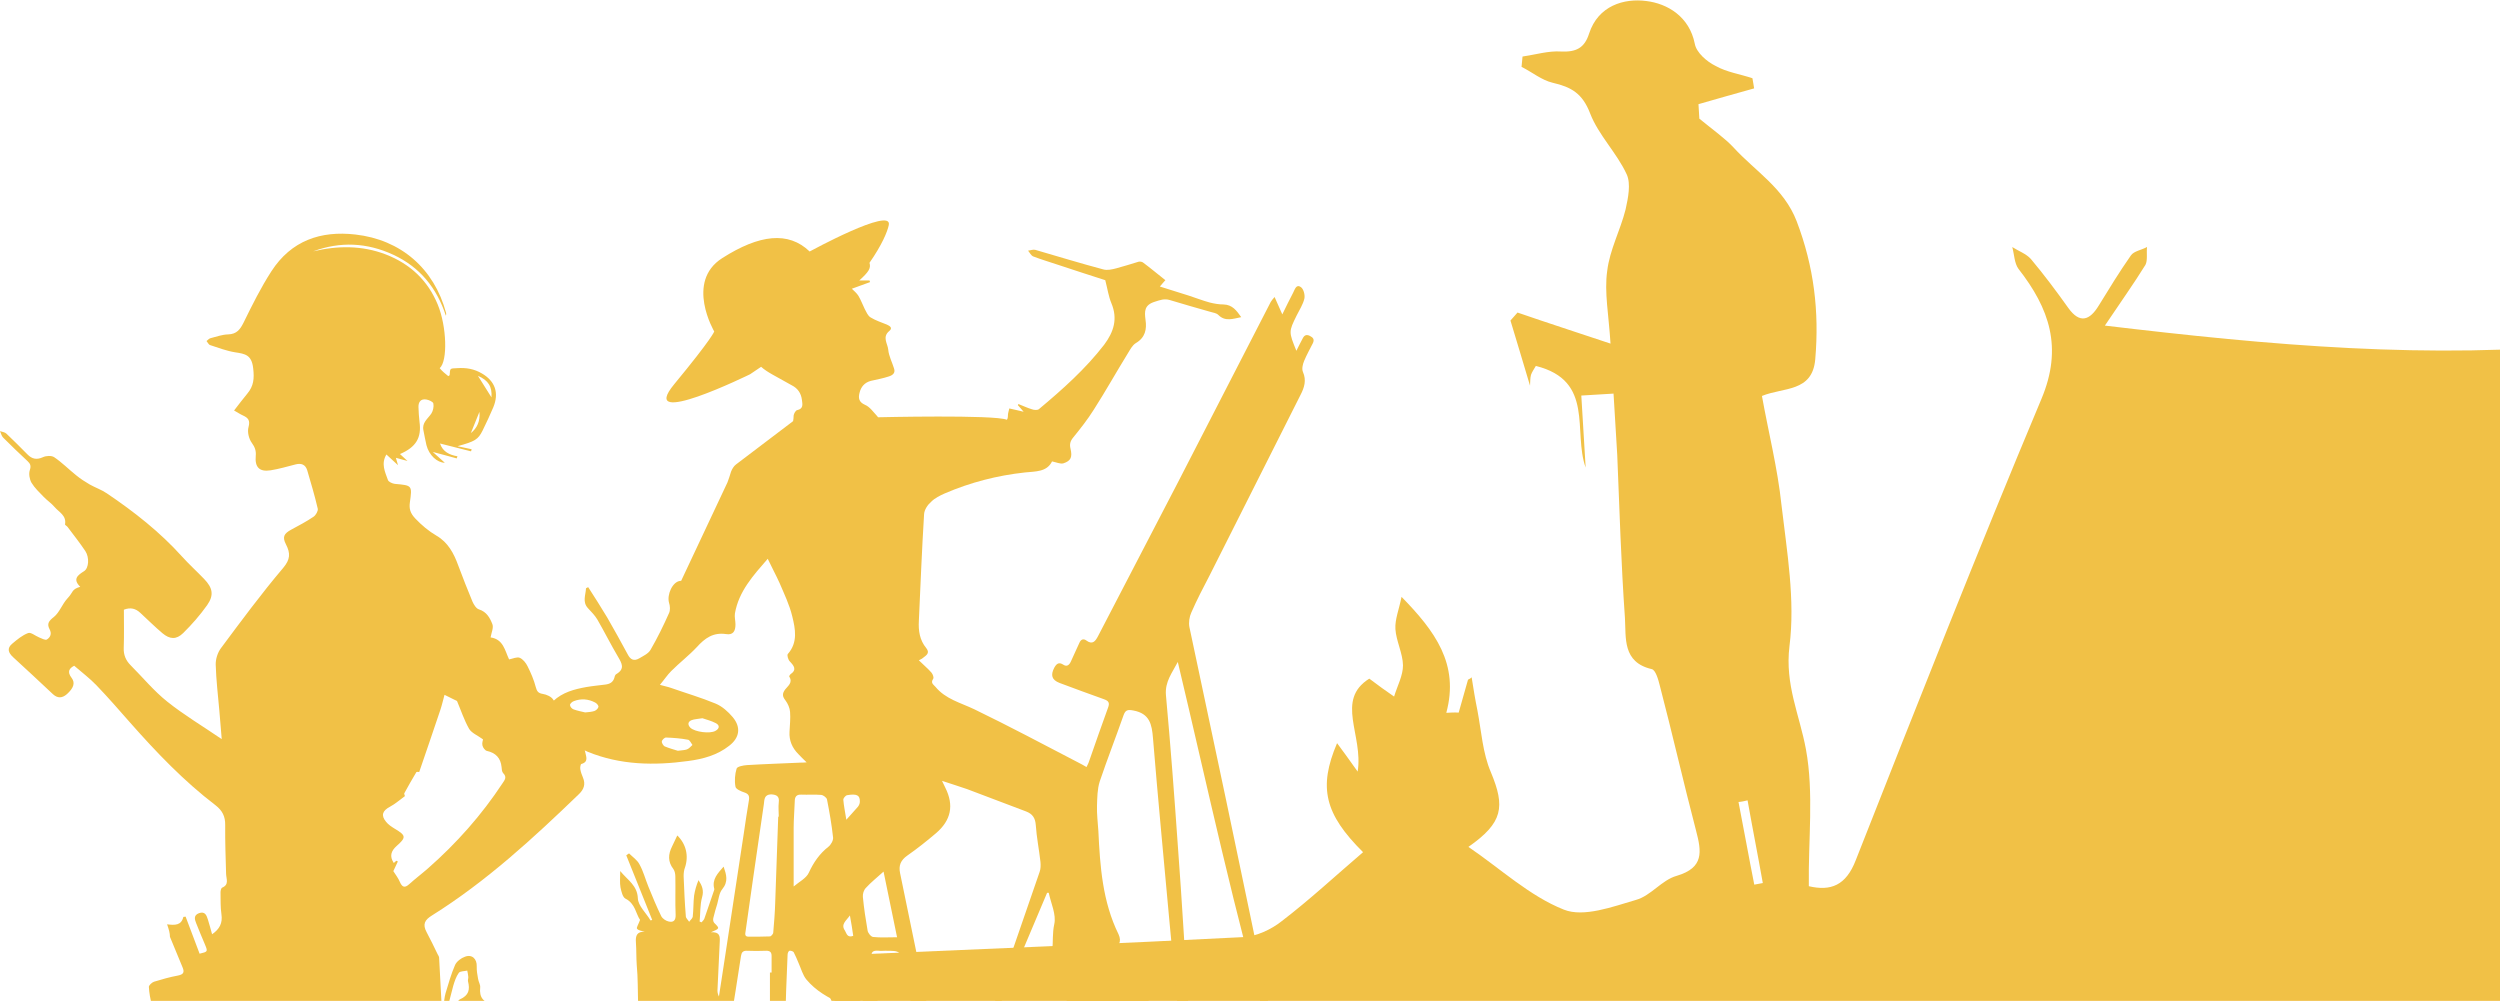 <svg width="567" height="227" viewBox="0 0 567 227" fill="none" xmlns="http://www.w3.org/2000/svg">
<path d="M37.895 209.635C39.705 209.874 41.139 209.874 41.583 207.96C41.753 207.926 41.924 207.892 42.095 207.892C43.153 210.694 44.211 213.497 45.27 216.299C47.148 215.855 47.148 215.821 46.499 214.249C45.816 212.642 45.133 211.002 44.485 209.362C44.143 208.507 43.87 207.585 45.133 207.106C46.499 206.628 46.84 207.585 47.148 208.541C47.489 209.601 47.762 210.694 48.103 211.891C49.776 210.729 50.527 209.396 50.22 207.345C49.981 205.739 50.049 204.065 50.015 202.39C50.015 202.014 50.152 201.433 50.357 201.331C52.029 200.647 51.313 199.348 51.278 198.187C51.176 194.496 51.039 190.805 51.074 187.114C51.108 185.166 50.425 183.833 48.889 182.637C41.719 177.169 35.506 170.676 29.531 163.91C27.005 161.039 24.513 158.168 21.884 155.434C20.382 153.862 18.606 152.529 16.831 150.992C15.773 151.538 15.124 152.29 16.251 153.76C17.138 154.922 16.626 156.118 15.192 157.416C14.1 158.373 13.076 158.407 12.017 157.451C9.013 154.648 6.043 151.846 3.004 149.078C1.878 148.053 1.502 147.027 2.799 145.968C3.892 145.045 5.087 144.054 6.384 143.576C6.999 143.336 8.023 144.225 8.876 144.567C9.457 144.806 10.276 145.25 10.618 145.045C11.403 144.567 11.812 143.747 11.232 142.687C10.583 141.457 11.095 140.808 12.188 139.953C13.52 138.894 14.066 137.048 15.329 135.681C16.695 134.246 16.148 133.699 18.197 133.084C16.421 131.341 17.616 130.453 19.084 129.53C20.143 128.846 20.313 126.454 19.357 124.985C18.094 123.105 16.695 121.328 15.329 119.517C15.158 119.278 14.714 119.073 14.748 118.936C15.124 116.92 13.383 116.168 12.393 115.006C11.676 114.151 10.686 113.502 9.901 112.682C8.911 111.657 7.852 110.666 7.135 109.47C6.691 108.684 6.487 107.453 6.76 106.633C7.101 105.642 6.862 105.164 6.248 104.583C4.37 102.84 2.526 101.063 0.717 99.251C0.341 98.875 0.239 98.294 0 97.782C0.512 97.953 1.127 98.021 1.468 98.363C3.073 99.867 4.643 101.473 6.213 103.045C7.238 104.104 8.296 104.343 9.73 103.694C10.447 103.352 11.676 103.284 12.29 103.694C14.066 104.89 15.602 106.462 17.275 107.795C18.231 108.581 19.289 109.264 20.348 109.88C21.611 110.597 23.045 111.076 24.239 111.896C30.419 116.065 36.257 120.645 41.275 126.215C42.88 127.992 44.655 129.598 46.294 131.307C48.24 133.323 48.581 134.964 46.977 137.253C45.372 139.509 43.529 141.628 41.548 143.576C39.978 145.114 38.51 145.011 36.837 143.61C35.096 142.14 33.491 140.534 31.819 138.996C30.76 138.005 29.599 137.698 28.097 138.279C28.097 141.149 28.166 144.02 28.063 146.925C27.995 148.531 28.541 149.795 29.634 150.889C32.399 153.657 34.891 156.699 37.93 159.125C41.685 162.132 45.884 164.627 50.288 167.635C50.084 165.106 49.913 163.089 49.742 161.107C49.435 157.656 49.025 154.204 48.923 150.752C48.889 149.488 49.367 147.984 50.118 146.993C54.693 140.842 59.267 134.656 64.218 128.812C65.856 126.864 65.89 125.497 64.866 123.481C63.979 121.772 64.388 121.021 66.095 120.098C67.802 119.175 69.509 118.287 71.114 117.193C71.626 116.851 72.172 115.894 72.07 115.382C71.387 112.443 70.534 109.572 69.68 106.667C69.27 105.334 68.314 104.993 67.017 105.334C65.139 105.813 63.296 106.36 61.384 106.667C58.823 107.077 57.765 105.95 58.004 103.386C58.106 102.259 57.833 101.439 57.116 100.447C56.434 99.525 56.058 97.953 56.365 96.859C56.775 95.356 56.297 94.775 55.102 94.228C54.488 93.954 53.941 93.578 53.088 93.1C54.146 91.733 55.102 90.469 56.092 89.272C57.526 87.564 57.697 85.889 57.424 83.531C57.082 80.49 55.614 80.25 53.361 79.909C51.415 79.601 49.537 78.883 47.66 78.268C47.318 78.166 47.113 77.653 46.84 77.346C47.148 77.106 47.421 76.764 47.762 76.696C49.093 76.354 50.391 75.876 51.756 75.842C53.668 75.773 54.453 74.748 55.239 73.176C57.185 69.212 59.165 65.213 61.555 61.523C66.061 54.551 72.753 52.296 80.571 53.184C90.915 54.346 98.46 60.908 101.157 70.921C101.225 71.126 101.225 71.331 101.123 71.604C99.075 65.316 95.217 60.566 89.174 57.764C83.234 55.029 77.191 54.722 71.011 57.012C76.576 55.679 82.107 55.645 87.467 57.695C92.963 59.814 97.026 63.573 99.279 69.075C101.328 74.031 101.567 81.925 99.723 83.497C100.031 83.839 100.304 84.18 100.645 84.454C100.986 84.761 101.328 85.035 101.669 85.308C101.806 85.206 101.977 85.137 101.977 85.069C102.079 83.394 102.079 83.599 103.718 83.497C105.732 83.36 107.541 83.668 109.282 84.693C112.287 86.436 113.243 89.102 111.877 92.382C111.126 94.159 110.307 95.902 109.453 97.645C108.429 99.696 107.746 100.106 103.752 101.199C105.117 101.473 106.039 101.678 106.961 101.883C106.927 102.054 106.893 102.225 106.824 102.361C104.537 101.78 102.215 101.199 99.791 100.584C100.44 102.498 101.977 103.181 103.752 103.489C103.684 103.66 103.649 103.797 103.581 103.967C101.908 103.523 100.269 103.045 98.153 102.498C99.245 103.489 100.099 104.275 100.884 104.958C99.143 104.924 97.299 103.25 96.719 100.96C96.446 99.867 96.275 98.739 96.036 97.611C95.661 95.868 96.992 95.014 97.811 93.818C98.221 93.203 98.426 92.246 98.289 91.528C98.221 91.118 97.299 90.708 96.685 90.605C95.456 90.4 94.875 91.152 94.909 92.314C94.944 93.442 95.012 94.569 95.148 95.697C95.626 99.251 94.397 101.404 90.71 102.976C91.291 103.523 91.803 104.002 92.417 104.548C91.53 104.309 90.778 104.104 89.788 103.831C89.959 104.446 90.062 104.822 90.266 105.505C89.242 104.583 88.457 103.831 87.638 103.079C86.374 105.164 87.33 107.043 87.979 108.854C88.116 109.299 89.003 109.675 89.549 109.743C93.476 110.085 93.51 110.085 92.963 113.912C92.759 115.382 93.032 116.373 94.193 117.603C95.661 119.141 97.197 120.44 99.006 121.499C101.601 123.003 102.932 125.497 103.922 128.231C104.947 130.999 106.039 133.733 107.166 136.467C107.473 137.151 108.019 138.039 108.634 138.21C110.375 138.757 111.126 140.158 111.672 141.559C111.98 142.345 111.467 143.439 111.263 144.567C114.165 144.977 114.506 147.54 115.462 149.556C116.315 149.385 117.237 148.941 117.852 149.18C118.603 149.488 119.286 150.342 119.661 151.128C120.412 152.632 121.095 154.204 121.505 155.81C121.778 156.801 122.051 157.211 123.109 157.382C123.963 157.519 125.055 157.997 125.465 158.681C126.284 160.048 127.889 161.107 127.445 163.192C127.308 163.807 128.23 164.73 128.811 165.379C130.313 166.985 132.293 168.216 132.737 170.608C132.907 171.565 133.556 172.795 131.849 173.273C131.678 173.308 131.542 174.059 131.61 174.435C131.713 175.085 131.952 175.734 132.225 176.383C132.839 177.853 132.429 179.015 131.337 180.074C120.924 190.121 110.307 199.895 97.982 207.619C96.309 208.644 95.797 209.635 96.753 211.412C97.641 213.052 98.426 214.727 99.245 216.402C99.382 216.641 99.553 216.914 99.587 217.153C99.791 220.776 99.996 224.433 100.167 228.055C100.304 228.089 100.44 228.123 100.577 228.158C100.747 227.201 100.782 226.175 101.055 225.253C101.703 223.1 102.318 220.913 103.206 218.862C103.581 218.042 104.571 217.29 105.459 216.983C107.063 216.367 108.19 217.495 108.122 219.17C108.088 220.127 108.258 221.083 108.429 222.006C108.531 222.69 108.975 223.339 108.907 223.954C108.668 226.244 109.624 227.406 111.911 227.679C113.038 227.816 113.482 228.602 113.448 229.764C113.379 232.84 113.482 235.915 111.809 238.718C111.502 239.23 111.433 239.914 111.433 240.529C111.433 241.793 110.853 242.443 109.59 242.477C108.361 242.545 107.234 242.545 106.79 240.939C106.415 239.64 105.698 238.444 105.322 237.146C105.015 236.052 104.913 234.856 104.81 233.728C104.674 232.669 104.639 231.609 104.571 230.618C103.513 231.917 102.454 233.147 101.294 234.582C101.055 234.514 100.577 234.377 100.27 234.275C99.45 236.086 98.562 237.829 97.811 239.64C97.504 240.358 97.402 241.178 97.402 241.964C97.641 249.653 97.88 257.308 98.153 264.998C98.187 266.365 98.289 267.732 98.323 268.962C97.504 269.475 96.821 269.919 96.036 270.397C94.705 269.816 93.237 268.825 91.837 270.363C91.496 270.192 90.915 269.816 90.847 269.919C90.062 270.876 89.174 270.192 88.32 270.226C85.794 270.329 83.302 270.773 80.775 271.115C80.4 271.183 80.059 271.457 79.683 271.183C79.273 271.183 78.864 271.183 78.488 271.183C76.986 271.252 75.62 272.379 74.05 271.867C73.674 271.73 73.299 271.628 72.992 271.491C71.694 271.491 70.397 271.491 68.963 271.491C68.861 271.32 68.69 270.978 68.485 270.534C67.256 271.901 65.959 271.867 64.491 271.115C64.081 270.91 63.398 271.149 62.852 271.183C62.852 271.115 62.886 270.876 62.886 270.671C61.077 270.773 59.233 271.115 57.492 270.876C56.809 270.773 55.956 269.372 55.785 268.449C54.931 264.212 54.249 259.94 53.532 255.702C53.122 253.242 52.815 250.747 52.439 248.286C52.269 247.193 51.791 246.817 50.562 247.022C47.762 247.5 44.962 247.945 42.129 248.116C39.602 248.252 39.364 247.876 38.817 245.45C37.691 240.597 36.564 235.71 35.403 230.857C35.164 229.866 34.652 228.944 34.413 227.953C34.106 226.586 33.833 225.219 33.765 223.852C33.73 223.476 34.447 222.826 34.925 222.656C36.701 222.109 38.51 221.596 40.354 221.254C41.583 221.015 41.89 220.537 41.412 219.409C40.456 217.119 39.5 214.795 38.544 212.472C38.544 211.651 38.305 210.797 37.895 209.635ZM95.08 175.085C94.841 175.085 94.5 175.016 94.431 175.119C93.476 176.691 92.588 178.297 91.7 179.903C91.632 180.04 91.769 180.313 91.837 180.553C90.71 181.373 89.652 182.33 88.423 182.979C86.75 183.867 86.34 184.927 87.569 186.396C88.082 187.046 88.833 187.524 89.549 187.968C92.076 189.472 92.178 189.916 89.959 191.864C88.696 192.992 88.286 194.188 89.311 195.726C89.549 195.521 89.72 195.384 89.891 195.213C89.993 195.282 90.13 195.35 90.232 195.384C89.857 196.204 89.481 197.025 89.208 197.571C89.754 198.426 90.335 199.178 90.676 199.998C91.188 201.16 91.734 201.501 92.793 200.545C94.193 199.28 95.695 198.152 97.094 196.922C103.581 191.215 109.248 184.824 113.994 177.614C114.472 176.896 115.018 176.247 114.13 175.358C113.823 175.05 113.789 174.435 113.755 173.957C113.55 171.906 112.423 170.744 110.409 170.3C109.999 170.198 109.521 169.548 109.419 169.07C109.282 168.523 109.521 167.874 109.556 167.703C108.327 166.78 106.961 166.268 106.381 165.277C105.254 163.294 104.537 161.073 103.649 158.988C102.796 158.578 101.874 158.1 100.816 157.587C100.508 158.681 100.269 159.809 99.894 160.936C98.323 165.652 96.685 170.369 95.08 175.085ZM101.294 232.019C102.967 231.848 103.069 230.721 103.24 229.456C103.376 228.465 103.649 226.927 104.298 226.654C106.346 225.765 106.62 224.433 106.142 222.553C106.073 222.245 106.244 221.87 106.21 221.562C106.176 221.083 106.073 220.605 105.971 220.127C105.322 220.297 104.366 220.229 104.059 220.639C103.445 221.494 103.103 222.553 102.796 223.578C102.079 226.244 101.396 228.944 100.816 231.643C100.679 232.259 100.918 232.942 100.986 233.591C101.191 233.557 101.362 233.523 101.567 233.489C101.533 233.079 101.43 232.669 101.294 232.019ZM108.395 85.24C109.453 86.914 110.477 88.555 111.467 90.127C111.638 87.7 110.785 86.265 108.395 85.24ZM106.79 98.226C108.156 97.132 108.941 95.595 108.736 93.407C108.053 95.15 107.405 96.688 106.79 98.226Z" fill="#F1C146"/>
<path d="M143.977 262.478C148.112 262.105 152.405 262.335 156.389 261.483C164.958 259.619 173.634 257.504 182.036 254.916C186.6 253.539 190.845 250.957 195.257 249.1C200.385 246.955 200.847 244.48 197.392 239.917C194.203 235.705 190.892 231.501 188.533 226.872C185.477 220.816 188.531 216.717 195.239 216.433C224.142 215.176 253.174 214.033 282.062 212.531C284.986 212.354 288.316 210.807 290.65 208.953C297.078 204.038 302.981 198.542 309.144 193.275C300.428 184.626 298.963 178.597 303.247 168.55C304.576 170.305 305.646 171.831 307.916 174.997C309.25 166.719 302.779 158.79 310.555 153.915C312.478 155.39 314.394 156.742 316.181 157.98C316.893 155.612 318.215 153.207 318.197 150.884C318.157 148.195 316.64 145.35 316.478 142.668C316.345 140.474 317.309 138.213 317.87 135.365C325.43 143.106 331.019 150.598 328.02 161.669C328.994 161.61 329.847 161.558 330.829 161.621C331.534 159.132 332.24 156.642 332.945 154.152C333.182 154.016 333.54 153.872 333.769 153.613C334.167 156.158 334.558 158.582 335.078 161.12C335.975 165.837 336.277 170.835 338.126 175.128C341.414 183.005 340.897 186.584 333.037 192.076C340.305 197.02 346.916 203.227 354.684 206.306C359.195 208.113 365.77 205.636 371.057 204.093C374.424 203.155 376.898 199.58 380.265 198.642C386.511 196.796 385.925 193.161 384.655 188.344C381.792 177.383 379.294 166.4 376.43 155.439C376.106 154.113 375.486 151.948 374.618 151.756C367.921 150.203 368.808 144.643 368.535 140.133C367.669 127.828 367.291 115.493 366.79 103.166C366.517 98.655 366.245 94.145 365.95 89.269C363.392 89.423 361.32 89.548 358.64 89.71C358.972 95.196 359.303 100.682 359.628 106.046C356.69 97.903 361.738 86.342 348.33 82.993C347.887 83.753 347.436 84.392 347.23 85.017C347.03 85.763 347.074 86.494 347.011 87.477C345.484 82.43 344.092 77.621 342.572 72.696C343.144 72.05 343.602 71.533 344.174 70.886C350.793 73.178 357.527 75.34 365.265 77.931C364.874 71.47 363.826 66.272 364.513 61.459C365.079 56.653 367.501 52.225 368.683 47.504C369.259 44.9 369.921 41.678 368.935 39.536C366.684 34.655 362.527 30.624 360.641 25.722C358.899 21.178 356.367 19.74 352.151 18.772C349.67 18.188 347.481 16.362 345.086 15.161C345.163 14.422 345.233 13.562 345.311 12.823C348.22 12.402 351.222 11.487 354.046 11.683C357.479 11.843 359.377 10.871 360.404 7.628C362.464 1.264 368.353 -0.438 373.407 0.235C378.088 0.809 383.153 3.684 384.389 9.971C384.75 11.907 387.076 13.969 389.091 14.948C391.624 16.386 394.706 16.811 397.453 17.746C397.619 18.47 397.663 19.202 397.836 20.048C393.746 21.151 389.663 22.377 385.214 23.625C385.295 24.966 385.406 26.794 385.413 26.916C388.757 29.651 391.183 31.339 393.143 33.423C398.119 38.873 404.582 42.642 407.483 50.175C411.406 60.46 412.634 70.663 411.699 81.487C411.052 88.989 404.499 87.795 399.608 89.803C401.083 98.034 403.168 106.228 404.035 114.495C405.292 125.186 407.174 136.084 405.851 146.564C404.79 155.315 408.134 162.087 409.588 169.952C411.411 179.875 410.095 190.476 410.241 200.99C415.203 202.158 418.67 200.847 420.889 195.085C434.671 160.116 448.453 125.147 462.988 90.499C467.906 78.823 464.803 69.957 457.778 60.96C456.845 59.671 456.848 57.713 456.38 56.028C457.779 56.923 459.529 57.551 460.577 58.711C463.608 62.321 466.402 66.067 469.074 69.821C471.746 73.575 474.01 72.581 476.011 69.279C478.348 65.467 480.686 61.656 483.274 57.951C483.946 56.931 485.766 56.699 486.948 56.016C486.785 57.372 487.132 59.064 486.582 60.076C483.908 64.397 480.977 68.49 477.387 73.845C514.829 78.311 551.1 81.625 588.413 77.901C586.401 74.964 584.929 72.85 583.456 70.737C583.921 70.342 584.264 69.954 584.73 69.559C587.686 71.95 590.529 74.47 593.873 77.204C596.177 74.862 598.252 72.779 600.327 70.696C600.829 70.91 601.324 71.003 601.704 71.225C601.054 72.61 600.685 74.59 599.503 75.273C595.029 78.113 594.633 81.685 596.619 86.214C601.863 98.132 607.115 110.172 612.36 122.091C614.939 164.758 617.518 207.425 620.097 250.092C462.329 259.629 304.439 269.173 146.183 278.739C146.706 287.395 147.178 295.197 147.657 303.121C147.232 302.167 146.313 301.122 146.254 300.146C145.473 287.224 144.721 274.79 143.977 262.478ZM397.87 200.637C398.472 200.478 399.203 200.434 399.805 200.275C398.691 193.98 397.462 187.814 396.348 181.519C395.624 181.685 395.023 181.844 394.292 181.888C395.528 188.176 396.642 194.471 397.87 200.637Z" fill="#F1C146"/>
<path d="M272.69 237.529C283.823 237.529 294.955 237.529 306.088 237.529C301.522 236.903 296.957 236.528 292.391 236.152C289.577 235.965 289.389 235.777 288.826 233.024C285.261 215.82 281.696 198.615 278.069 181.411C275.317 168.336 272.502 155.26 269.75 142.185C269.563 141.184 269.75 139.87 270.188 138.932C271.439 136.054 272.878 133.301 274.316 130.549C281.196 116.91 288.076 103.209 294.955 89.571C295.831 87.882 296.331 86.255 295.518 84.378C295.205 83.69 295.456 82.627 295.768 81.876C296.331 80.499 297.082 79.186 297.77 77.809C298.145 76.996 297.832 76.558 297.082 76.183C296.331 75.807 295.831 75.995 295.456 76.746C295.018 77.622 294.517 78.498 294.017 79.561C292.266 75.244 292.266 75.244 294.08 71.553C294.705 70.302 295.518 69.051 295.831 67.737C296.018 66.924 295.643 65.485 295.018 65.109C293.955 64.359 293.642 65.735 293.267 66.423C292.454 67.987 291.703 69.489 290.827 71.303C290.202 69.864 289.702 68.738 289.076 67.362C288.638 67.862 288.388 68.175 288.201 68.488C281.196 82.126 274.191 95.702 267.186 109.34C261.182 120.977 255.053 132.613 249.049 144.25C248.423 145.438 247.798 146.314 246.359 145.251C245.671 144.75 245.109 145.063 244.796 145.814C244.17 147.253 243.482 148.629 242.857 150.068C242.482 150.881 241.919 151.256 241.168 150.756C240.105 150.068 239.605 150.568 239.104 151.444C238.229 153.133 238.542 154.197 240.293 154.885C243.67 156.136 246.985 157.387 250.362 158.576C251.425 158.951 251.738 159.389 251.3 160.516C249.799 164.582 248.423 168.649 246.985 172.715C246.86 173.153 246.61 173.528 246.422 173.966C245.671 173.528 245.109 173.216 244.483 172.903C236.665 168.836 228.91 164.707 221.029 160.891C217.902 159.389 214.462 158.576 212.148 155.761C211.648 155.198 211.023 154.885 211.648 153.947C211.836 153.696 211.585 152.946 211.273 152.57C210.46 151.632 209.522 150.881 208.396 149.755C208.834 149.505 209.084 149.442 209.271 149.254C209.959 148.691 211.023 148.191 210.084 147.002C208.583 145.188 208.271 143.061 208.396 140.809C208.771 132.738 209.084 124.668 209.584 116.597C209.647 115.596 210.397 114.47 211.21 113.782C212.023 112.969 213.149 112.406 214.275 111.905C220.091 109.403 226.158 107.839 232.475 107.151C234.789 106.9 237.416 107.088 238.604 104.648C239.542 104.836 240.48 105.274 241.168 105.086C242.92 104.523 243.232 103.647 242.794 101.77C242.544 100.769 242.732 100.019 243.42 99.205C245.046 97.203 246.672 95.139 248.048 92.949C250.737 88.758 253.177 84.378 255.803 80.124C256.304 79.311 256.804 78.31 257.617 77.809C259.744 76.558 260.119 74.681 259.806 72.554C259.556 70.615 259.493 69.176 261.933 68.425C263.121 68.05 264.059 67.674 265.31 68.05C268.375 68.988 271.502 69.864 274.566 70.74C275.192 70.928 275.88 70.99 276.317 71.428C277.881 72.992 279.632 72.304 281.509 71.929C280.445 70.427 279.507 69.113 277.506 69.051C276.443 69.051 275.379 68.863 274.379 68.613C272.753 68.175 271.189 67.549 269.625 67.049C267.499 66.361 265.31 65.672 263.058 64.984C263.559 64.359 263.934 63.983 264.309 63.545C262.558 62.169 260.932 60.793 259.243 59.541C258.993 59.354 258.555 59.291 258.243 59.354C256.554 59.854 254.865 60.417 253.177 60.855C252.238 61.105 251.113 61.356 250.237 61.105C245.046 59.729 239.98 58.165 234.789 56.664C234.289 56.538 233.726 56.789 233.163 56.851C233.538 57.289 233.851 57.977 234.351 58.165C236.29 58.916 238.291 59.479 240.293 60.167C243.92 61.356 247.485 62.544 250.675 63.545C251.175 65.485 251.425 67.237 252.051 68.738C253.552 72.304 252.614 75.244 250.425 78.185C246.172 83.69 240.981 88.32 235.665 92.761C235.352 93.074 234.539 93.012 234.038 92.824C232.975 92.511 231.975 92.011 230.974 91.635C230.911 91.698 230.911 91.823 230.849 91.886C231.224 92.324 231.599 92.699 232.162 93.387C230.911 93.074 229.973 92.887 228.91 92.636C228.785 93.262 228.597 93.7 228.597 94.2C228.597 94.638 228.535 95.014 228.347 95.201C225.595 94.013 199.139 94.638 199.139 94.638C199.077 94.576 199.014 94.451 198.952 94.388C198.076 93.45 197.263 92.261 196.2 91.823C194.761 91.198 194.636 90.259 194.949 89.07C195.262 87.757 196.075 86.756 197.513 86.38C198.889 86.067 200.265 85.817 201.579 85.379C202.392 85.129 203.142 84.629 202.767 83.565C202.329 82.126 201.579 80.75 201.454 79.311C201.328 77.934 200.015 76.433 201.704 75.057C202.517 74.368 201.829 73.93 201.141 73.618C199.89 73.117 198.577 72.679 197.451 71.991C196.825 71.616 196.513 70.802 196.137 70.114C195.637 69.113 195.262 68.05 194.699 67.111C194.324 66.486 193.698 65.985 193.198 65.485C194.699 64.922 196.012 64.484 197.326 63.983C197.263 63.858 197.263 63.733 197.201 63.608C196.45 63.608 195.762 63.608 194.887 63.608C197.013 61.669 197.576 60.855 197.201 59.604C199.953 55.663 201.266 52.597 201.579 51.033C202.454 46.779 183.629 57.039 183.629 57.039C178.813 52.409 172.246 53.16 163.803 58.54C155.359 63.921 161.989 75.182 161.989 75.182C161.989 75.182 161.551 76.683 152.92 87.131C144.289 97.579 170.12 84.879 170.12 84.879C170.995 84.316 171.808 83.753 172.621 83.19C173.309 83.815 174.185 84.378 175.185 84.941C176.624 85.755 178.062 86.568 179.564 87.381C180.939 88.069 181.69 89.195 181.878 90.697C182.003 91.698 182.253 92.699 180.814 93.012C180.439 93.074 180.064 93.825 180.001 94.2C180.001 94.701 179.939 95.139 179.876 95.514L166.93 105.336C166.429 105.712 166.054 106.337 165.804 106.963C165.554 107.776 165.304 108.59 164.991 109.403L154.484 131.737C154.421 131.737 154.359 131.737 154.296 131.737C152.482 131.925 151.232 134.928 151.732 136.68C151.982 137.43 152.045 138.431 151.732 139.057C150.481 141.872 149.105 144.688 147.542 147.378C147.041 148.254 145.915 148.754 144.977 149.317C143.789 150.005 142.976 149.63 142.35 148.379C140.849 145.563 139.286 142.811 137.722 140.058C136.346 137.743 134.845 135.428 133.407 133.176C133.219 133.239 133.094 133.301 132.906 133.426C132.844 134.928 132.031 136.492 133.344 137.931C134.095 138.744 134.908 139.557 135.471 140.496C137.097 143.311 138.535 146.189 140.161 148.942C141.037 150.443 141.788 151.694 139.786 152.883C139.536 153.008 139.411 153.384 139.348 153.696C139.036 154.76 138.285 155.135 137.284 155.26C135.846 155.448 134.407 155.573 132.969 155.823C130.217 156.324 127.59 157.012 125.464 159.014C123.9 160.516 123.525 162.392 124.651 164.269C125.276 165.333 126.089 166.396 127.09 167.084C129.091 168.398 131.155 169.587 133.344 170.525C140.724 173.528 148.355 173.653 156.11 172.59C159.425 172.152 162.677 171.276 165.366 169.149C167.743 167.335 168.118 164.957 166.179 162.643C165.116 161.391 163.803 160.203 162.302 159.577C158.987 158.201 155.547 157.2 152.17 156.011C151.482 155.761 150.731 155.636 149.668 155.323C150.669 154.134 151.357 153.071 152.232 152.195C154.109 150.318 156.235 148.691 158.049 146.752C159.862 144.75 161.739 143.374 164.678 143.812C166.242 144.062 166.805 143.186 166.805 141.622C166.805 140.809 166.555 139.933 166.68 139.12C167.555 134.115 170.807 130.549 174.122 126.732C175.06 128.734 175.999 130.424 176.812 132.238C177.875 134.74 179.063 137.18 179.689 139.808C180.377 142.623 181.002 145.688 178.688 148.316C178.438 148.566 178.75 149.63 179.126 150.005C180.064 151.006 180.814 151.882 179.251 152.946C179.126 153.071 178.938 153.384 179.001 153.446C179.876 154.822 178.688 155.573 178.062 156.386C177.375 157.325 177.437 157.951 178.125 158.826C178.688 159.577 179.126 160.578 179.188 161.454C179.313 162.955 179.126 164.457 179.063 165.958C178.938 167.96 179.689 169.65 181.065 171.026C181.627 171.589 182.128 172.152 182.941 172.903C182.19 172.965 181.878 172.965 181.565 172.965C177.5 173.153 173.434 173.278 169.369 173.528C168.556 173.591 167.18 173.841 167.055 174.342C166.68 175.593 166.555 177.094 166.805 178.408C166.867 178.971 168.056 179.472 168.806 179.722C169.744 180.035 169.994 180.473 169.869 181.411C169.432 183.976 169.056 186.541 168.681 189.106C167.243 198.428 165.867 207.749 164.428 217.071C163.99 220.074 163.49 223.077 163.052 226.017C162.739 225.392 162.677 224.829 162.739 224.203C162.927 220.637 163.052 217.134 163.24 213.568C163.302 212.316 163.24 211.315 161.238 211.441C163.302 210.565 163.24 210.565 161.989 209.313C161.739 209.063 161.676 208.5 161.801 208.125C162.051 207.061 162.364 205.998 162.677 204.997C162.99 203.871 163.115 202.494 163.803 201.681C165.241 199.929 164.741 198.365 164.115 196.551C162.802 198.052 161.426 199.429 161.989 201.556C162.051 201.744 161.926 201.994 161.864 202.181C161.176 204.246 160.425 206.311 159.737 208.375C159.612 208.688 159.3 208.938 159.112 209.188C158.987 209.126 158.799 209.063 158.674 209.001C158.862 207.186 158.737 205.247 159.237 203.495C159.675 201.931 159.237 200.868 158.424 199.616C157.924 200.805 157.611 201.931 157.423 203.12C157.236 204.684 157.298 206.311 157.111 207.937C157.048 208.312 156.548 208.688 156.298 209.063C156.047 208.625 155.547 208.25 155.547 207.812C155.297 204.809 155.172 201.806 155.047 198.741C155.047 198.052 155.109 197.364 155.359 196.739C156.235 194.111 155.61 191.421 153.608 189.481C153.233 190.295 152.795 191.171 152.42 191.984C151.544 193.736 151.419 195.425 152.733 197.114C153.045 197.552 153.17 198.24 153.17 198.866C153.233 201.744 153.108 204.621 153.233 207.437C153.295 208.75 152.733 209.251 151.669 209.001C151.044 208.876 150.293 208.375 149.981 207.812C148.917 205.622 147.979 203.37 147.041 201.055C146.353 199.366 145.915 197.614 145.04 196.05C144.539 195.049 143.476 194.361 142.663 193.548C142.476 193.673 142.225 193.861 142.038 193.986C143.977 198.866 145.978 203.745 147.917 208.625C147.792 208.688 147.667 208.75 147.542 208.75C146.541 207.061 144.727 205.435 144.665 203.745C144.539 200.805 142.413 199.679 140.662 197.552C140.662 199.116 140.537 200.179 140.724 201.243C140.912 202.181 141.225 203.495 141.85 203.808C144.102 204.934 144.227 207.311 145.165 208.625C144.852 209.564 144.289 210.377 144.477 210.627C144.79 211.065 145.603 211.128 146.228 211.315C144.477 211.253 144.102 212.191 144.227 213.755C144.352 215.444 144.289 217.196 144.414 218.885C144.977 224.641 144.164 230.522 145.915 236.215C140.787 236.465 135.596 236.715 130.405 236.966C130.405 237.091 130.405 237.216 130.405 237.341C169.807 238.53 209.209 239.718 248.673 240.907C248.673 240.844 248.673 240.782 248.673 240.719C243.67 240.094 238.604 239.531 233.601 238.905C233.601 238.842 233.601 238.78 233.601 238.655C234.726 238.655 235.852 238.655 236.978 238.655C246.172 238.717 255.303 238.717 264.497 238.842C266.311 238.842 268.187 239.28 270.001 239.468C270.251 239.468 270.501 239.468 270.751 239.405C271.877 239.218 273.003 238.905 274.191 238.78C275.442 238.655 276.693 238.78 278.006 238.78C278.006 238.655 278.006 238.53 278.006 238.467C276.255 238.154 274.504 237.841 272.815 237.529C272.627 237.779 272.627 237.654 272.69 237.529ZM134.783 161.266C134.157 161.454 133.469 161.517 132.719 161.579C131.906 161.391 130.968 161.204 130.092 160.891C129.717 160.766 129.279 160.265 129.279 159.89C129.279 159.577 129.779 159.139 130.155 159.014C131.781 158.388 133.407 158.514 134.97 159.327C135.346 159.515 135.783 160.015 135.721 160.328C135.658 160.703 135.158 161.141 134.783 161.266ZM156.86 163.331C157.486 163.081 158.299 163.081 159.3 162.893C160.175 163.206 161.301 163.456 162.364 164.019C163.302 164.519 163.177 165.27 162.239 165.771C160.988 166.459 157.673 166.021 156.61 165.083C155.86 164.332 156.047 163.644 156.86 163.331ZM150.106 168.148C150.168 167.773 150.731 167.272 151.044 167.272C152.733 167.335 154.421 167.46 156.047 167.773C156.423 167.835 156.735 168.523 157.048 168.961C156.61 169.337 156.298 169.775 155.797 169.962C155.297 170.15 154.671 170.15 153.733 170.275C152.92 170.025 151.794 169.712 150.731 169.274C150.418 169.086 150.043 168.461 150.106 168.148ZM195.012 181.849C195.012 182.224 194.824 182.662 194.574 182.975C193.761 183.914 192.948 184.789 191.947 185.915C191.697 184.289 191.384 182.85 191.259 181.348C191.259 181.036 191.759 180.41 192.135 180.348C194.324 179.972 195.074 180.348 195.012 181.849ZM193.511 212.254C192.135 212.754 192.01 211.691 191.634 211.065C190.634 209.626 191.884 208.876 192.76 207.624C193.073 209.376 193.323 210.815 193.511 212.254ZM180.001 187.792C180.001 185.79 180.189 183.726 180.251 181.724C180.251 180.723 180.627 180.16 181.753 180.222C183.254 180.285 184.755 180.16 186.256 180.285C186.756 180.348 187.506 180.911 187.569 181.348C188.132 184.226 188.632 187.042 188.945 189.982C189.007 190.608 188.445 191.609 187.882 192.046C185.88 193.611 184.504 195.613 183.441 197.927C182.878 199.178 181.252 199.992 180.001 201.055C180.001 196.426 180.001 192.109 180.001 187.792ZM174.998 220.574C174.873 220.574 174.748 220.574 174.623 220.574C174.623 224.578 174.623 228.645 174.623 232.649C174.623 233.65 174.247 234.025 173.247 234.025C171.058 233.963 168.869 234.025 166.68 234.088C165.616 234.088 165.366 233.712 165.554 232.649C166.429 227.394 167.243 222.076 168.056 216.821C168.181 216.008 168.493 215.632 169.306 215.632C170.807 215.695 172.309 215.695 173.81 215.632C174.685 215.632 174.998 216.008 174.998 216.821C174.998 218.072 174.998 219.323 174.998 220.574ZM176.624 181.974C176.499 183.038 176.624 184.164 176.624 185.227C176.561 185.227 176.561 185.227 176.499 185.227C176.249 191.796 176.061 198.303 175.811 204.872C175.748 207.061 175.561 209.251 175.373 211.503C175.373 211.816 174.873 212.379 174.623 212.379C172.996 212.442 171.37 212.442 169.807 212.442C168.744 212.442 169.056 211.691 169.119 211.065C169.682 207.124 170.245 203.12 170.807 199.178C171.621 193.548 172.434 187.98 173.247 182.349C173.372 181.348 173.309 180.222 174.873 180.16C176.124 180.222 176.812 180.598 176.624 181.974ZM195.825 233.963C190.258 234.025 184.692 234.025 179.126 233.963C178.75 233.963 178.062 233.274 178.062 232.899C178.188 227.456 178.375 221.951 178.625 216.508C178.625 216.195 178.813 215.695 179.063 215.632C179.313 215.57 179.876 215.757 180.001 215.945C180.439 216.758 180.752 217.572 181.127 218.447C181.69 219.699 182.065 221.138 182.878 222.139C185.005 224.704 187.882 226.33 190.884 227.644C192.26 228.27 192.76 228.082 195.637 226.643C196.012 228.833 196.45 230.96 196.7 233.087C196.763 233.4 196.137 233.963 195.825 233.963ZM196.763 211.003C196.325 208.5 195.95 205.998 195.7 203.433C195.637 202.744 195.887 201.869 196.388 201.368C197.513 200.117 198.889 199.053 200.39 197.677C201.454 202.744 202.392 207.437 203.455 212.567C201.454 212.567 199.702 212.692 198.014 212.504C197.513 212.442 196.825 211.566 196.763 211.003ZM206.457 234.025C205.644 233.963 204.768 234.025 203.517 234.025C199.452 233.963 200.14 234.776 199.452 230.021C198.827 225.83 198.389 221.576 197.701 217.384C197.451 215.882 197.951 215.507 199.327 215.632C199.765 215.695 200.265 215.632 200.703 215.632C204.205 215.632 204.205 215.632 204.893 219.01C205.832 223.515 206.707 228.082 207.645 232.586C207.895 233.775 207.52 234.088 206.457 234.025ZM221.53 234.025C218.653 233.963 215.776 233.963 212.961 234.025C211.836 234.025 211.398 233.65 211.21 232.586C208.896 221.075 206.52 209.564 204.143 198.052C203.768 196.301 204.268 195.112 205.769 194.048C208.021 192.484 210.21 190.733 212.273 188.981C215.713 186.041 216.401 182.662 214.4 178.658C214.212 178.22 214.025 177.845 213.649 177.094C215.713 177.782 217.527 178.346 219.341 178.971C223.844 180.66 228.284 182.349 232.725 184.039C234.164 184.602 234.789 185.478 234.914 187.104C235.102 189.919 235.665 192.672 235.977 195.487C236.04 196.238 236.04 197.051 235.79 197.74C231.787 209.313 227.784 220.95 223.781 232.524C223.344 233.587 222.781 234.088 221.53 234.025ZM241.544 225.141C241.856 225.705 241.981 226.455 241.919 227.081C241.794 229.02 241.669 230.897 241.356 232.774C241.293 233.212 240.543 233.963 240.105 233.963C234.851 234.025 229.598 234.025 224.219 234.025C228.66 223.39 233.038 212.942 237.478 202.494C237.603 202.494 237.728 202.494 237.854 202.494C238.354 204.872 239.605 207.437 239.104 209.626C238.667 211.628 238.854 213.568 238.667 215.507C238.542 216.633 239.104 217.071 240.168 217.259C242.294 217.634 243.357 220.637 241.856 222.326C241.043 223.265 240.981 224.078 241.544 225.141ZM265.435 228.645C263.809 228.082 262.058 227.832 260.619 226.956C257.992 225.267 255.553 223.202 253.051 221.2C251.676 220.074 251.55 218.385 251.425 216.758C251.425 216.383 252.051 215.882 252.426 215.57C253.677 214.631 254.49 213.63 253.677 211.878C250.049 204.496 249.487 196.488 249.111 188.48C248.986 186.541 248.736 184.602 248.799 182.725C248.861 180.911 248.861 178.971 249.424 177.219C251.113 172.215 253.051 167.272 254.803 162.267C255.24 161.016 255.741 160.891 257.054 161.141C260.744 161.829 261.245 164.269 261.495 167.397C262.621 181.098 263.934 194.799 265.185 208.5C265.748 214.569 266.311 220.637 266.936 226.706C267.186 228.019 266.873 228.52 265.435 228.645ZM270.438 234.776C272.127 232.461 271.939 230.96 270.188 228.958C269.813 228.52 269.563 227.894 269.5 227.331C268.687 215.757 268.062 204.121 267.186 192.547C266.373 180.911 265.498 169.274 264.434 157.638C264.184 154.572 265.873 152.57 267.124 150.13C273.941 178.721 280.007 207.437 288.326 235.902C282.259 235.464 276.443 235.089 270.438 234.776Z" fill="#F1C146"/>
</svg>

